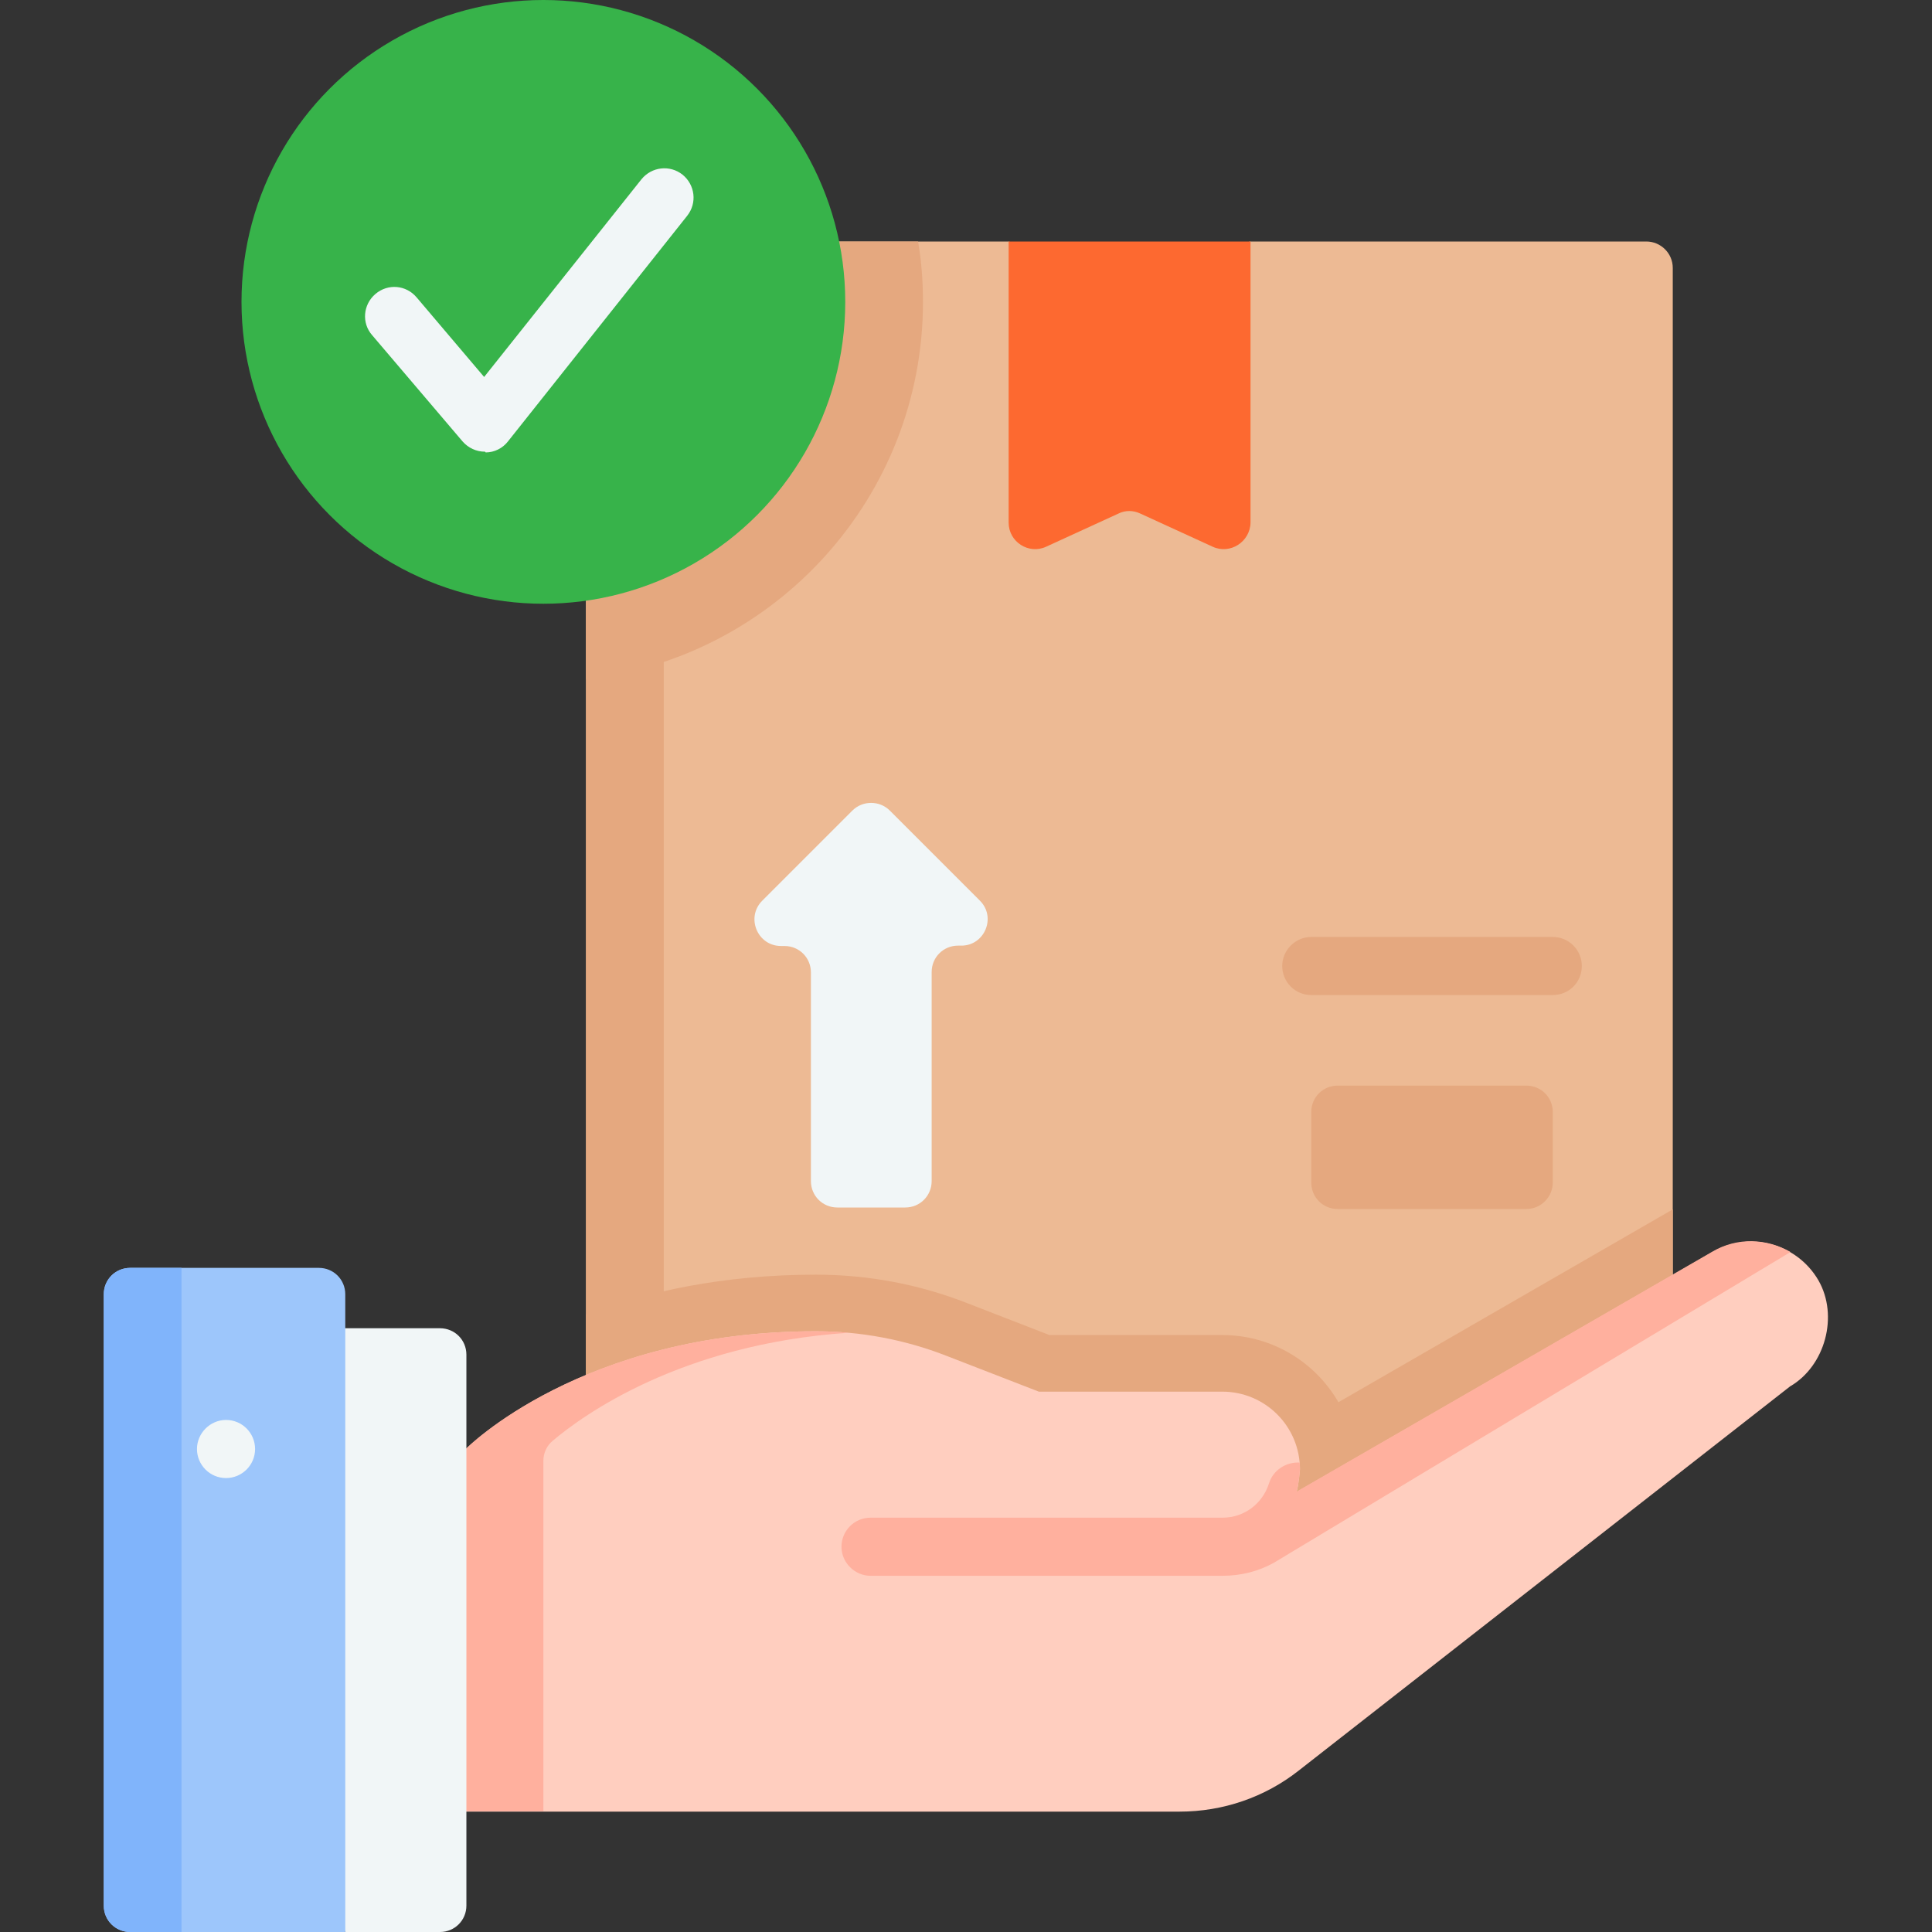 <?xml version="1.0" encoding="utf-8"?>
<!-- Generator: Adobe Illustrator 19.0.0, SVG Export Plug-In . SVG Version: 6.00 Build 0)  -->
<svg version="1.1" id="Capa_1" xmlns="http://www.w3.org/2000/svg" xmlns:xlink="http://www.w3.org/1999/xlink" x="0px" y="0px"
	 viewBox="-703 285 512 512" style="enable-background:new -703 285 512 512;" xml:space="preserve">
<rect x="-703" y="285" width="512" height="512" fill="#333333" stroke="none"/>
<style type="text/css">
	.st0{fill:#EDBA94;}
	.st1{fill:#E5A87F;}
	.st2{fill:#FD6930;}
	.st3{fill:#F1F6F7;}
	.st4{fill:#FFCEBF;}
	.st5{fill:#FFB09E;}
	.st6{fill:#37B34A;}
	.st7{fill:#9DC6FB;}
	.st8{fill:#80B4FB;}
</style>
<path class="st0" d="M-259.7,356v313l-288,89V349h112l32,10l32-10h105C-262.9,349-259.7,352.1-259.7,356z"/>
<path class="st1" d="M-458.4,365c0-5.4-0.4-10.8-1.3-16h-88v116C-497.5,459.3-458.4,416.7-458.4,365z"/>
<path class="st1" d="M-547.7,349h20.6v320h-20.6V349z"/>
<path class="st2" d="M-381.6,429.9l-19.2-8.8c-1.9-0.9-4-0.9-5.8,0l-19.2,8.8c-4.6,2.1-9.9-1.3-9.9-6.4V349h64.1v74.5
	C-371.7,428.6-377,432-381.6,429.9z"/>
<path class="st3" d="M-443.3,523.7l-23.9-23.9c-2.7-2.7-7.2-2.7-9.9,0l-23.9,23.9c-4.4,4.4-1.3,12,5,12h0.9c3.9,0,7,3.1,7,7V598
	c0,3.9,3.1,7,7,7h18c3.9,0,7-3.1,7-7v-55.4c0-3.9,3.1-7,7-7h0.9C-442.1,535.6-438.9,528.1-443.3,523.7z"/>
<path class="st1" d="M-298.5,605.4h-50c-3.9,0-7-3.1-7-7v-18.7c0-3.9,3.1-7,7-7h50c3.9,0,7,3.1,7,7v18.7
	C-291.5,602.2-294.6,605.4-298.5,605.4z"/>
<g>
	<g>
		<path class="st1" d="M-291.5,548.7h-64c-4.3,0-7.7-3.5-7.7-7.7s3.5-7.7,7.7-7.7h64c4.3,0,7.7,3.5,7.7,7.7
			C-283.8,545.3-287.2,548.7-291.5,548.7z"/>
	</g>
</g>
<path class="st1" d="M-348.3,656.6c-6.2-10.7-17.7-17.8-30.8-17.8h-45.8l-21.9-8.5c-12.8-5-26.3-7.5-40-7.5
	c-24.7,0-45,4.6-60.9,10.5V758l288-89v-63.5L-348.3,656.6z"/>
<path class="st4" d="M-579.5,669c0,0,30.7-31.2,92.7-31.2c11.8,0,23.6,2.2,34.6,6.5l24.5,9.5h48.6c11.4,0,20.6,9.2,20.6,20.6
	c0,0-0.3,4.1-0.9,6l0,0l39-22.5l71.2-41.1c9.8-5.7,22.4-2.3,28.1,7.5c5.4,9.4,1.8,22.7-7.5,28.1l-130.2,101.8
	c-9,7.1-20.1,10.9-31.6,10.9h-189.2l-10-16.5v-60.9L-579.5,669z"/>
<path class="st5" d="M-478.2,638.2c-2.9-0.3-5.8-0.4-8.7-0.4c-62,0-92.7,31.2-92.7,31.2l-10,18.6v61.9l10,15.5h20.6v-92.9
	c0-2,0.9-4,2.5-5.3C-548.7,660.2-522.7,641.2-478.2,638.2L-478.2,638.2z"/>
<path class="st5" d="M-366.7,678.1c-1.7,5.4-6.6,9.1-12.3,9.1h-93.3c-4.3,0-7.7,3.5-7.7,7.7s3.5,7.7,7.7,7.7h93.3
	c4.9,0,9.5-1.2,13.5-3.4c0,0,120.5-72.5,137-82.4c-6.2-3.6-14.1-4-20.7-0.1l-71.2,41.1l-39,22.5l0,0c0.6-1.9,0.9-6,0.9-6
	c0-0.6,0-1.1-0.1-1.7C-362.2,672.4-365.6,674.6-366.7,678.1L-366.7,678.1z"/>
<circle class="st6" cx="-559" cy="365" r="80"/>
<g>
	<g>
		<path class="st3" d="M-574.5,404.7c-2.3,0-4.4-1-5.9-2.7l-24-28.2c-2.8-3.2-2.4-8.1,0.9-10.9c3.3-2.8,8.1-2.4,10.9,0.9l17.9,21.1
			l41.7-52.4c2.7-3.3,7.5-3.9,10.9-1.2c3.3,2.7,3.9,7.5,1.2,10.9l-47.5,59.8c-1.4,1.8-3.6,2.9-5.9,2.9
			C-574.4,404.7-574.5,404.7-574.5,404.7z"/>
	</g>
</g>
<path class="st3" d="M-611.5,797h25.1c3.9,0,7-3.1,7-7V644c0-3.9-3.1-7-7-7h-35.1v128L-611.5,797z"/>
<path class="st7" d="M-668.5,621h50c3.9,0,7,3.1,7,7v169h-57c-3.9,0-7-3.1-7-7V628C-675.5,624.1-672.4,621-668.5,621z"/>
<path class="st8" d="M-675.5,628v162c0,3.9,3.1,7,7,7h13.6V621h-13.6C-672.4,621-675.5,624.1-675.5,628z"/>
<path class="st3" d="M-643.1,676.7c-4.3,0-7.7-3.5-7.7-7.7s3.5-7.7,7.7-7.7c4.3,0,7.7,3.5,7.7,7.7
	C-635.4,673.3-638.9,676.7-643.1,676.7z"/>
</svg>

